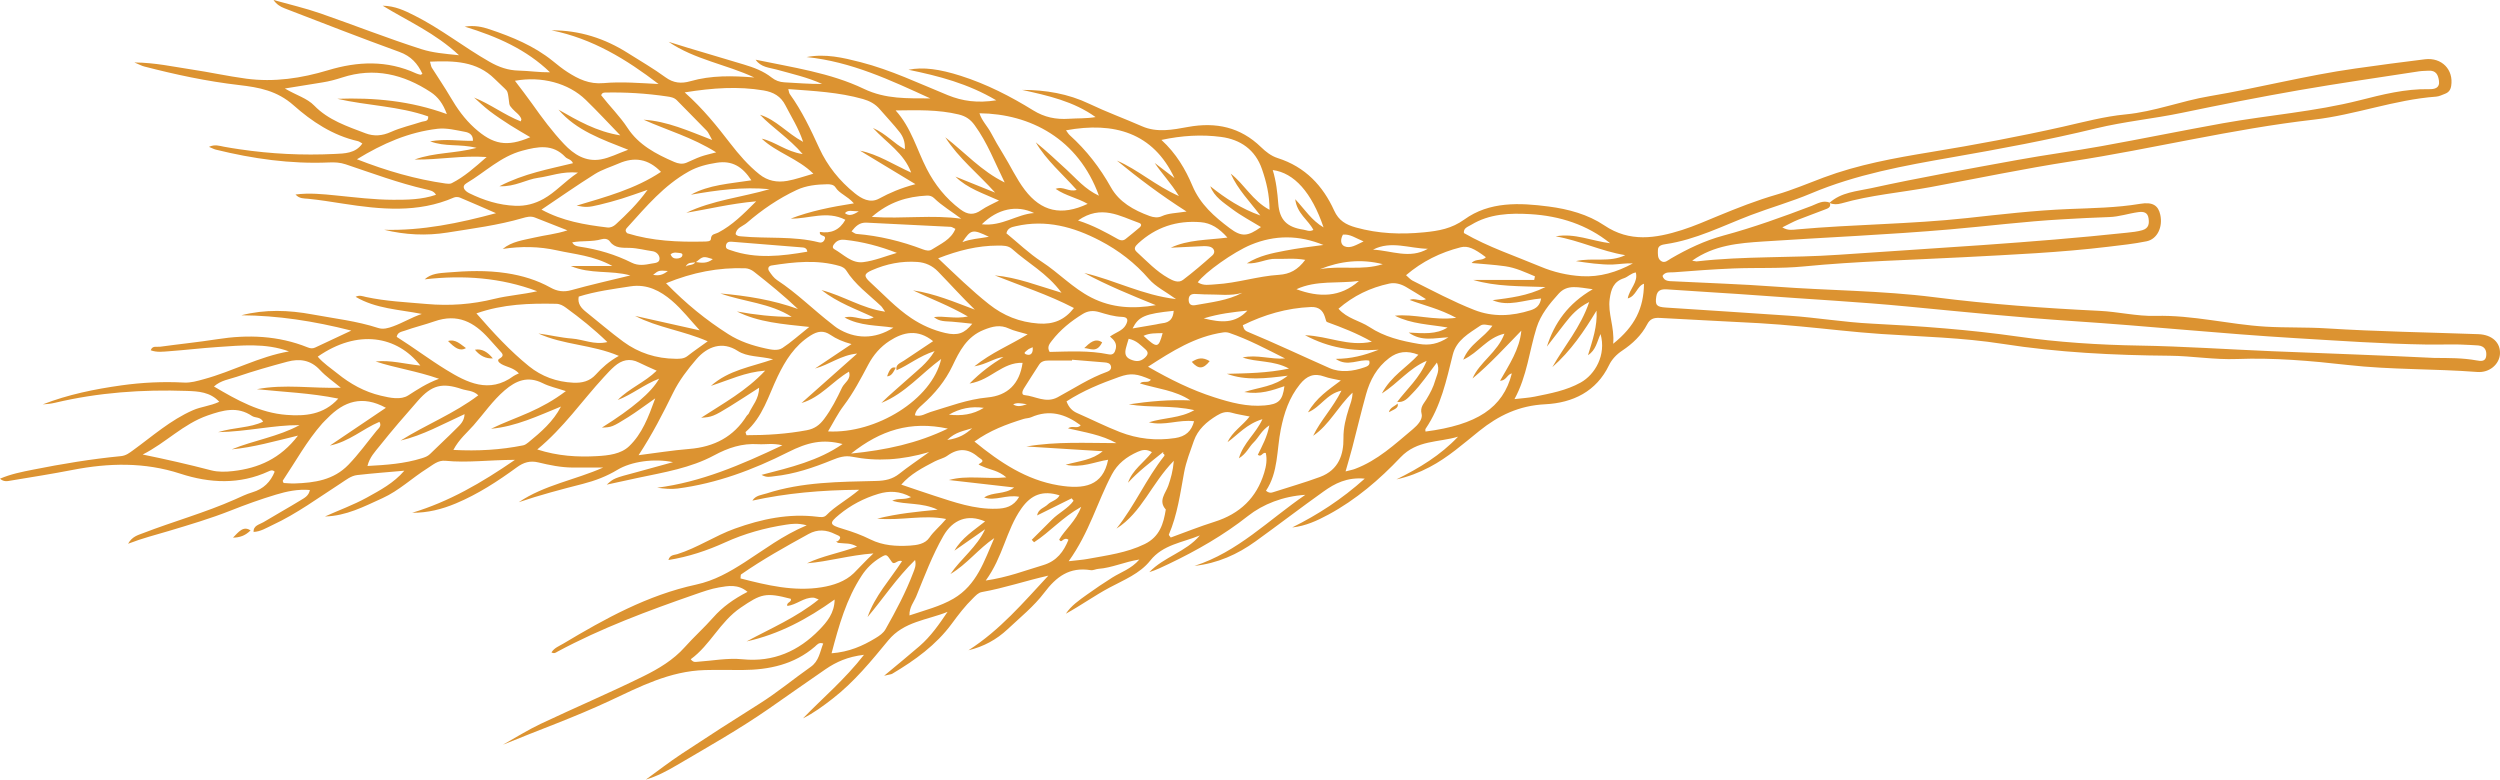 <?xml version="1.0" encoding="UTF-8"?> <svg xmlns="http://www.w3.org/2000/svg" width="279" height="87" viewBox="0 0 279 87" fill="none"><path d="M204.195 22.611C204.415 23.177 203.922 23.277 203.575 23.416C202.609 23.803 201.619 24.136 200.654 24.526C200.091 24.755 199.56 25.055 198.907 25.375C199.549 25.762 200.069 25.644 200.561 25.6C206.879 25.032 213.239 25.022 219.546 24.334C223.305 23.924 227.061 23.483 230.842 23.33C233.52 23.22 236.194 23.19 238.85 22.745C240.26 22.509 240.868 22.942 241.091 23.98C241.383 25.341 240.758 26.681 239.563 26.927C238.147 27.218 236.698 27.365 235.259 27.54C229.885 28.189 224.482 28.421 219.077 28.708C213.148 29.023 207.208 29.155 201.292 29.735C198.691 29.99 196.051 29.853 193.431 29.96C191.22 30.049 189.011 30.216 186.805 30.387C186.376 30.42 185.841 30.291 185.535 30.79C185.721 31.428 186.294 31.369 186.793 31.395C190.571 31.592 194.355 31.703 198.126 31.986C204.04 32.43 209.98 32.42 215.882 33.17C221.992 33.947 228.147 34.394 234.311 34.691C236.401 34.791 238.487 35.31 240.564 35.254C244.732 35.143 248.743 36.211 252.851 36.455C255.115 36.589 257.393 36.503 259.656 36.647C265.295 37.004 270.944 37.088 276.588 37.293C278.123 37.348 279.078 38.248 278.995 39.513C278.92 40.647 277.836 41.617 276.472 41.513C271.658 41.142 266.824 41.276 262.005 40.732C257.915 40.27 253.777 39.905 249.632 40.066C247.119 40.163 244.638 39.722 242.13 39.7C235.892 39.646 229.675 39.342 223.504 38.377C219.019 37.674 214.475 37.576 209.95 37.273C206.929 37.072 203.921 36.703 200.905 36.425C199.399 36.286 197.892 36.154 196.382 36.069C192.662 35.861 188.939 35.694 185.219 35.479C184.552 35.441 184.133 35.6 183.823 36.198C183.188 37.419 182.197 38.36 181.034 39.134C180.393 39.56 179.875 40.115 179.563 40.763C178.154 43.687 175.54 44.962 172.435 45.117C169.518 45.262 167.239 46.369 165.084 48.097C163.305 49.523 161.597 51.053 159.534 52.132C158.374 52.74 157.161 53.216 155.843 53.499C158.389 52.249 160.769 50.799 162.72 48.733C160.535 49.392 158.149 49.086 156.29 51.048C153.96 53.508 151.336 55.765 148.253 57.429C146.986 58.113 145.697 58.707 144.209 58.864C147.076 57.437 149.717 55.736 152.305 53.416C150.307 53.241 148.965 53.958 147.737 54.831C145.169 56.658 142.673 58.575 140.117 60.417C138.105 61.868 135.874 62.872 133.31 63.153C138.139 61.6 141.528 58.064 145.675 55.223C143.19 55.381 140.943 56.266 139.272 57.585C136.564 59.721 133.571 61.437 130.435 62.935C129.73 63.271 129.027 63.614 128.262 63.854C129.883 62.149 132.381 61.588 133.9 59.754C131.979 60.554 129.786 60.768 128.366 62.563C127.215 64.018 125.42 64.72 123.802 65.587C122.136 66.479 120.619 67.573 118.949 68.492C119.535 67.6 120.426 66.988 121.292 66.367C122.224 65.699 123.175 65.054 124.147 64.445C125.1 63.847 126.232 63.502 127.157 62.442C125.457 62.707 124.084 63.374 122.584 63.483C122.295 63.504 121.997 63.672 121.729 63.63C119.339 63.247 117.883 64.368 116.543 66.14C115.396 67.656 113.854 68.906 112.441 70.229C111.227 71.366 109.784 72.166 108.082 72.57C111.6 70.32 114.222 67.226 116.995 64.241C114.475 64.808 112.081 65.629 109.581 66.072C109.161 66.146 108.893 66.467 108.605 66.746C107.702 67.623 106.947 68.614 106.21 69.616C104.467 71.983 102.114 73.681 99.581 75.186C99.446 75.266 99.261 75.27 98.667 75.414C100.194 74.139 101.435 73.136 102.635 72.093C103.882 71.01 104.807 69.671 105.748 68.282C103.464 69.21 100.878 69.346 99.133 71.463C97.231 73.77 95.329 76.108 92.905 77.984C91.867 78.788 90.821 79.567 89.612 80.17C91.81 77.895 94.268 75.845 96.422 73.076C94.578 73.293 93.302 73.885 92.129 74.686C89.997 76.143 87.895 77.641 85.774 79.112C82.47 81.402 78.959 83.383 75.485 85.421C74.417 86.048 73.32 86.634 72.08 87C73.404 86.042 74.694 85.036 76.061 84.134C78.934 82.237 81.83 80.369 84.75 78.538C86.753 77.281 88.552 75.775 90.475 74.424C91.406 73.769 91.501 72.744 91.871 71.818C91.379 71.634 91.16 71.978 90.945 72.162C88.639 74.146 85.856 74.757 82.862 74.773C81.466 74.781 80.072 74.741 78.673 74.78C74.733 74.89 71.388 76.644 68.003 78.229C64.136 80.039 60.102 81.477 56.123 83.111C57.526 82.329 58.889 81.467 60.341 80.78C64.148 78.98 68.034 77.328 71.809 75.468C73.496 74.637 75.148 73.651 76.417 72.226C77.436 71.082 78.586 70.057 79.602 68.904C80.609 67.758 81.875 66.846 83.424 66.052C82.36 65.162 81.263 65.381 80.241 65.556C79.331 65.711 78.444 66.03 77.57 66.334C72.321 68.159 67.118 70.087 62.232 72.713C62.051 72.809 61.864 72.997 61.545 72.808C61.847 72.304 62.4 72.106 62.864 71.829C67.52 69.047 72.264 66.415 77.685 65.242C79.735 64.798 81.407 63.836 83.112 62.743C85.275 61.357 87.31 59.772 90.031 58.624C89.028 58.361 88.368 58.457 87.725 58.554C85.362 58.913 83.101 59.543 80.919 60.534C78.942 61.433 76.856 62.138 74.596 62.498C74.753 61.907 75.263 61.944 75.577 61.846C77.843 61.136 79.789 59.791 82.017 58.991C85.009 57.917 88.031 57.276 91.234 57.672C91.592 57.716 91.962 57.766 92.222 57.495C93.196 56.486 94.484 55.833 95.886 54.658C91.598 54.693 87.768 55.039 83.965 55.869C84.343 55.267 84.991 55.248 85.545 55.069C89.528 53.776 93.681 53.775 97.81 53.673C98.801 53.649 99.605 53.472 100.367 52.866C101.332 52.098 102.365 51.409 103.696 50.45C100.609 51.355 97.856 51.517 95.074 50.969C94.296 50.815 93.597 51.042 92.882 51.334C90.789 52.185 88.651 52.918 86.368 53.154C85.974 53.194 85.567 53.333 84.985 52.995C88.222 52.161 91.347 51.42 94.029 49.552C91.809 48.983 90.175 49.337 87.922 50.474C84.051 52.426 79.999 53.947 75.624 54.52C74.885 54.617 74.12 54.534 73.335 54.431C78.24 53.798 82.662 51.899 87.315 49.695C86.243 49.432 85.422 49.621 84.619 49.571C82.807 49.456 81.271 49.97 79.681 50.825C77.079 52.225 74.108 52.713 71.211 53.325C70.028 53.575 68.847 53.838 67.711 54.086C68.512 53.363 68.514 53.368 71.125 52.672C72.403 52.331 73.677 51.971 75.107 51.576C72.984 51.136 70.434 51.505 68.902 52.433C67.709 53.156 66.42 53.647 65.06 53.996C62.654 54.612 60.251 55.242 57.892 56.047C60.74 54.121 64.216 53.554 67.313 52.179C66.166 52.179 65.017 52.188 63.87 52.178C62.582 52.166 61.328 51.906 60.088 51.607C59.166 51.385 58.448 51.59 57.677 52.154C55.553 53.707 53.34 55.148 50.874 56.182C49.329 56.83 47.724 57.241 45.997 57.226C50.104 55.988 53.699 53.911 57.469 51.319C54.576 51.326 52.15 51.668 49.714 51.424C48.879 51.34 48.31 51.883 47.685 52.274C45.987 53.34 44.54 54.753 42.681 55.596C40.637 56.523 38.639 57.583 36.265 57.639C37.823 56.937 39.442 56.356 40.936 55.532C42.43 54.707 43.941 53.907 45.125 52.53C43.372 52.688 41.615 52.817 39.869 53.016C39.163 53.097 38.606 53.568 38.029 53.939C35.523 55.554 33.127 57.334 30.39 58.603C29.713 58.918 29.074 59.338 28.282 59.364L28.304 59.396C28.241 58.639 28.949 58.549 29.407 58.272C30.775 57.445 32.177 56.671 33.539 55.835C33.954 55.581 34.461 55.348 34.582 54.684C33.246 54.57 32.006 54.837 30.804 55.198C29.085 55.713 27.402 56.323 25.732 56.983C23.482 57.872 21.143 58.565 18.817 59.262C17.382 59.693 15.922 60.051 14.293 60.683C14.747 59.871 15.386 59.723 15.969 59.498C19.364 58.187 22.895 57.212 26.225 55.734C26.857 55.454 27.484 55.141 28.146 54.946C29.416 54.572 30.196 53.774 30.653 52.642C30.414 52.403 30.18 52.509 29.986 52.599C26.739 54.098 23.416 53.934 20.127 52.863C16.137 51.562 12.142 51.657 8.087 52.445C5.809 52.888 3.513 53.251 1.222 53.631C0.853 53.692 0.439 53.811 0 53.422C1.214 52.9 2.451 52.66 3.675 52.416C6.922 51.768 10.189 51.225 13.492 50.905C14.066 50.849 14.427 50.555 14.848 50.25C17.017 48.679 19.017 46.884 21.537 45.778C22.446 45.379 23.451 45.316 24.471 44.84C23.457 43.74 22.133 43.671 20.854 43.627C15.89 43.453 10.971 43.801 6.134 44.951C5.69 45.056 5.232 45.107 4.771 45.129C7.597 44.031 10.547 43.428 13.547 43.007C15.861 42.683 18.189 42.57 20.521 42.694C21.311 42.736 22.009 42.517 22.735 42.321C25.964 41.449 28.905 39.795 32.252 39.217C29.611 38.255 26.942 38.552 24.288 38.728C22.487 38.848 20.693 39.065 18.894 39.196C18.212 39.246 17.509 39.35 16.819 39.091C17.008 38.537 17.505 38.745 17.858 38.696C19.975 38.404 22.105 38.19 24.217 37.859C27.679 37.317 31.059 37.451 34.329 38.765C34.614 38.88 34.877 38.925 35.162 38.79C36.392 38.211 37.625 37.635 39.206 36.894C34.942 35.812 30.988 35.216 26.931 35.185C29.573 34.505 32.226 34.6 34.855 35.089C37.31 35.545 39.808 35.823 42.192 36.599C42.773 36.788 43.314 36.624 43.88 36.418C44.96 36.025 45.935 35.42 47.076 35.035C44.551 34.537 41.956 34.464 39.687 33.126C40.105 32.896 40.485 33.066 40.849 33.145C43.076 33.626 45.344 33.724 47.608 33.925C50.187 34.154 52.672 33.973 55.175 33.352C56.725 32.968 58.353 32.872 59.95 32.5C55.895 30.979 51.707 30.677 47.388 31.176C48.114 30.514 49.056 30.483 49.907 30.412C52.109 30.228 54.316 30.148 56.53 30.487C58.281 30.755 59.919 31.249 61.446 32.1C62.18 32.509 62.903 32.621 63.772 32.377C65.879 31.788 68.021 31.31 70.349 30.738C68.131 30.126 65.903 30.635 63.689 29.682C65.273 29.682 66.618 29.682 68.335 29.682C66.226 28.523 64.141 28.384 62.169 27.943C60.184 27.499 58.154 27.466 56.104 27.782C57.132 26.936 58.411 26.801 59.608 26.519C60.814 26.235 62.065 26.128 63.326 25.706C62.111 25.225 60.9 24.74 59.681 24.27C59.222 24.093 58.765 24.213 58.313 24.344C55.574 25.144 52.74 25.5 49.929 25.953C47.578 26.331 45.216 26.214 42.869 25.644C47.114 25.76 51.206 24.911 55.355 23.792C54.013 23.207 52.675 22.614 51.323 22.05C51.132 21.971 50.84 21.965 50.654 22.046C46.626 23.801 42.463 23.374 38.3 22.729C36.992 22.526 35.689 22.312 34.37 22.181C33.93 22.137 33.427 22.198 32.978 21.706C34.546 21.506 36.012 21.664 37.472 21.809C39.615 22.021 41.752 22.293 43.913 22.296C45.487 22.298 47.061 22.282 48.655 21.74C48.416 21.289 47.924 21.222 47.543 21.135C44.476 20.428 41.543 19.334 38.578 18.338C37.946 18.127 37.342 18.101 36.7 18.13C32.415 18.314 28.223 17.719 24.087 16.7C23.868 16.646 23.666 16.531 23.322 16.39C23.969 16.081 24.482 16.278 24.999 16.375C25.569 16.481 26.143 16.57 26.717 16.656C30.239 17.18 33.787 17.355 37.338 17.181C38.411 17.129 39.677 17.139 40.438 16.014C40.233 15.903 40.094 15.785 39.935 15.749C37.126 15.118 34.774 13.536 32.777 11.763C30.925 10.117 28.905 9.749 26.663 9.49C23.079 9.076 19.567 8.32 16.088 7.419C15.816 7.349 15.564 7.206 14.996 6.969C17.346 6.994 19.317 7.446 21.303 7.741C23.37 8.047 25.414 8.504 27.484 8.78C30.596 9.195 33.642 8.734 36.61 7.838C39.942 6.832 43.211 6.71 46.434 8.189C46.59 8.26 46.763 8.302 46.93 8.344C46.965 8.354 47.017 8.304 47.142 8.241C46.61 7.102 45.884 6.268 44.561 5.789C40.265 4.233 36.014 2.566 31.752 0.927C31.286 0.748 30.857 0.483 30.526 0C32.278 0.494 34.063 0.904 35.775 1.5C39.542 2.81 43.247 4.28 47.053 5.493C48.273 5.881 49.53 5.994 51.225 6.163C48.571 3.683 45.569 2.385 42.703 0.636C44.099 0.662 45.184 1.192 46.279 1.744C49.223 3.226 51.783 5.276 54.635 6.898C55.674 7.489 56.692 7.852 57.902 7.879C59.047 7.906 60.189 8.084 61.381 8.069C58.761 5.534 55.512 4.087 51.86 2.971C52.949 2.806 53.815 2.992 54.624 3.265C57.154 4.117 59.609 5.123 61.69 6.808C62.222 7.239 62.757 7.676 63.336 8.046C64.548 8.822 65.759 9.419 67.367 9.275C69.379 9.094 71.423 9.273 73.496 9.376C69.918 6.636 66.129 4.301 61.535 3.383C64.687 3.371 67.505 4.291 70.083 5.928C71.485 6.818 72.934 7.648 74.266 8.625C75.166 9.285 76.047 9.349 77.045 9.063C79.381 8.393 81.756 8.451 84.176 8.646C81.058 7.183 77.525 6.656 74.615 4.667C75.327 4.888 76.038 5.115 76.752 5.329C78.838 5.955 80.927 6.572 83.012 7.198C84.124 7.532 85.202 7.93 86.116 8.655C86.527 8.98 86.99 9.161 87.548 9.189C88.94 9.26 90.33 9.383 91.754 9.371C90.126 8.63 88.38 8.242 86.662 7.763C85.861 7.539 84.917 7.525 84.33 6.663C88.472 7.529 92.666 8.123 96.403 9.912C98.857 11.087 101.287 10.966 103.821 10.981C99.397 8.955 95.004 6.876 90.013 6.369C92.107 5.966 94.08 6.433 96.044 6.938C99.433 7.809 102.563 9.313 105.772 10.62C107.419 11.291 109.092 11.522 111.181 11.194C108.008 9.319 104.759 8.48 101.386 7.786C103.004 7.452 104.852 7.707 107.219 8.462C110.111 9.385 112.773 10.75 115.313 12.32C116.563 13.092 117.843 13.352 119.286 13.255C120.263 13.189 121.248 13.242 122.265 13.066C119.812 11.303 116.942 10.666 114.06 10.032C116.682 10.027 119.218 10.463 121.557 11.581C123.486 12.503 125.498 13.236 127.453 14.094C129.126 14.829 130.888 14.478 132.571 14.17C135.726 13.591 138.437 14.198 140.725 16.414C141.253 16.924 141.857 17.409 142.583 17.639C145.681 18.623 147.647 20.751 148.891 23.497C149.403 24.625 150.202 25.076 151.316 25.387C153.817 26.085 156.327 26.183 158.915 25.928C160.566 25.767 162.011 25.514 163.414 24.5C166.222 22.471 169.574 22.623 172.831 23.047C175.017 23.331 177.218 23.924 179.046 25.157C181.877 27.065 184.771 26.604 187.712 25.668C189.09 25.23 190.418 24.643 191.754 24.091C193.893 23.208 196.039 22.363 198.279 21.714C200.05 21.2 201.76 20.47 203.487 19.823C207.37 18.367 211.42 17.637 215.491 16.968C220.428 16.158 225.342 15.241 230.215 14.143C232.539 13.618 234.844 12.995 237.222 12.767C240.434 12.459 243.425 11.267 246.58 10.736C252.029 9.82 257.376 8.416 262.855 7.646C265.442 7.283 268.031 6.927 270.624 6.615C272.51 6.388 273.838 7.783 273.553 9.586C273.484 10.023 273.28 10.309 272.867 10.465C272.543 10.588 272.215 10.758 271.878 10.784C267.213 11.127 262.831 12.825 258.2 13.354C249.11 14.394 240.237 16.611 231.213 17.998C225.923 18.811 220.696 19.912 215.441 20.881C212.132 21.492 208.754 21.764 205.512 22.695C205.036 22.832 204.6 22.83 204.154 22.655C205.446 21.453 207.231 21.35 208.804 21.005C214.246 19.813 219.742 18.838 225.23 17.836C228.316 17.273 231.433 16.868 234.52 16.31C239.037 15.495 243.534 14.572 248.052 13.759C253.138 12.845 258.316 12.466 263.344 11.192C265.866 10.553 268.414 9.899 271.076 9.952C271.67 9.964 272.299 9.852 272.19 9.031C272.103 8.37 271.868 7.828 271.005 7.892C270.656 7.919 270.303 7.908 269.959 7.961C265.479 8.654 260.988 9.295 256.524 10.073C252.174 10.832 247.84 11.687 243.518 12.588C240.331 13.253 237.064 13.561 233.916 14.326C228.612 15.616 223.257 16.61 217.881 17.549C212.511 18.487 207.145 19.459 202.094 21.593C199.913 22.513 197.609 23.16 195.391 24.005C192.264 25.197 189.273 26.746 185.886 27.247C185.479 27.308 185.028 27.402 185.023 27.905C185.018 28.335 184.954 28.849 185.38 29.132C185.793 29.408 186.132 29.049 186.472 28.852C188.322 27.779 190.253 26.849 192.333 26.289C195.698 25.383 198.953 24.204 202.194 22.971C202.81 22.73 203.45 22.31 204.195 22.611ZM77.612 29.24C78.266 29.343 78.916 29.434 79.55 28.917C78.476 28.577 78.476 28.577 77.641 29.272C77.23 29.34 76.752 29.236 76.525 29.756C76.844 29.485 77.362 29.667 77.612 29.24ZM100.04 41.325L100.072 41.358C99.871 40.677 100.477 40.522 100.879 40.249C101.946 39.525 103.025 38.814 104.135 38.074C102.424 36.696 100.815 37.044 99.261 38.053C98.244 38.713 97.475 39.61 96.91 40.671C96.07 42.249 95.248 43.833 94.153 45.281C93.488 46.157 93.001 47.156 92.407 48.145C97.743 48.424 104.008 44.609 105.035 40.06C102.781 41.719 101.014 43.903 98.362 44.964C99.329 44.004 100.386 43.147 101.386 42.233C102.343 41.357 103.445 40.592 104.304 39.182C102.533 39.76 101.4 40.751 100.04 41.325ZM155.873 44.848L155.905 44.884C156.988 43.426 158.435 42.203 159.217 40.266C157.223 41.128 156.086 42.712 154.213 43.915C155.27 41.937 156.992 41.015 158.292 39.588C156.996 39.079 155.981 39.242 155.037 39.955C153.653 40.998 152.892 42.42 152.452 43.999C151.899 45.984 151.427 47.989 150.907 49.982C150.69 50.813 150.44 51.638 150.165 52.611C150.663 52.48 150.95 52.432 151.214 52.331C153.761 51.373 155.678 49.565 157.683 47.888C158.194 47.46 158.806 46.793 158.653 46.198C158.458 45.437 158.888 45.059 159.187 44.569C159.6 43.892 159.968 43.193 160.176 42.443C160.334 41.874 160.727 41.285 160.357 40.461C159.373 41.744 158.597 42.915 157.601 43.923C157.124 44.408 156.705 44.976 155.873 44.848ZM271.69 39.946C273.261 39.955 274.834 39.938 276.387 40.222C276.842 40.305 277.389 40.382 277.461 39.73C277.53 39.112 277.311 38.623 276.558 38.55C276.269 38.522 275.977 38.519 275.686 38.499C274.06 38.386 272.431 38.476 270.805 38.45C265.916 38.373 261.041 38.027 256.161 37.736C247.914 37.243 239.701 36.386 231.46 35.842C225.252 35.431 219.057 34.801 212.863 34.205C207.418 33.68 201.957 33.398 196.504 32.988C193.026 32.727 189.539 32.546 186.06 32.295C185.355 32.244 184.938 32.405 184.837 33.111C184.699 34.059 184.878 34.255 185.918 34.323C190.5 34.622 195.082 34.917 199.663 35.231C202.739 35.442 205.781 35.962 208.867 36.115C214.324 36.388 219.77 36.786 225.185 37.559C229.676 38.2 234.221 38.491 238.75 38.566C243.697 38.649 248.629 38.992 253.565 39.195C259.605 39.441 265.65 39.647 271.69 39.946ZM188.844 29.09C189.149 29.138 189.265 29.183 189.374 29.17C194.623 28.568 199.911 28.801 205.181 28.433C215.915 27.681 226.663 27.113 237.364 25.97C237.945 25.907 238.518 25.853 239.079 25.691C239.811 25.479 239.868 24.952 239.778 24.36C239.68 23.717 239.261 23.589 238.64 23.673C237.546 23.821 236.5 24.191 235.379 24.225C233.638 24.277 231.898 24.379 230.158 24.476C225.974 24.71 221.818 25.236 217.649 25.598C210.701 26.201 203.723 26.487 196.763 26.951C194.049 27.132 191.317 27.344 188.844 29.09ZM87.972 9.942C88.049 10.202 88.056 10.381 88.145 10.504C89.506 12.391 90.479 14.463 91.439 16.552C92.335 18.504 93.685 20.187 95.388 21.56C96.137 22.165 97.094 22.717 98.105 22.165C99.29 21.518 100.519 20.99 102.164 20.553C99.907 19.188 97.942 18.001 95.979 16.814C97.999 17.229 99.663 18.344 101.687 19.262C100.872 17.085 99.018 16 97.415 14.277C98.957 14.968 99.754 16.017 100.982 16.655C101.024 15.812 100.774 15.23 100.401 14.751C99.709 13.862 98.915 13.047 98.181 12.187C97.683 11.602 97.055 11.263 96.301 11.05C93.601 10.286 90.821 10.155 87.972 9.942ZM136.994 49.345C137.521 48.19 138.661 47.513 139.46 46.482C138.688 46.323 138.054 46.235 137.448 46.058C136.819 45.875 136.311 46.065 135.806 46.371C134.65 47.072 133.675 47.933 133.231 49.209C132.829 50.366 132.368 51.524 132.148 52.718C131.714 55.068 131.401 57.435 130.444 59.665C130.422 59.716 130.547 59.827 130.657 59.987C132.263 59.405 133.869 58.757 135.519 58.239C138.391 57.338 140.232 55.547 141.08 52.772C141.314 52.01 141.43 51.285 141.261 50.55C140.872 50.445 140.782 51.071 140.372 50.759C140.864 49.739 141.413 48.783 141.658 47.469C140.75 48.069 140.464 48.839 139.904 49.376C139.383 49.877 139.119 50.627 138.26 51.149C138.772 49.389 140.147 48.411 140.888 46.78C139.12 47.31 138.195 48.485 136.994 49.345ZM71.265 50.8C73.148 50.562 75.025 50.256 76.915 50.103C79.722 49.877 81.889 48.731 83.338 46.398C83.397 46.304 83.518 46.241 83.561 46.143C83.948 45.276 84.705 44.538 84.714 43.27C83.509 44.042 82.512 44.7 81.494 45.329C79.678 46.452 79.402 46.556 78.249 46.62C80.73 45.005 83.264 43.639 85.392 41.364C83.153 41.529 81.406 42.395 79.337 43.065C81.361 41.279 83.787 40.964 86.283 40.094C84.753 39.721 83.395 39.852 82.323 39.157C80.624 38.054 78.955 38.654 77.717 40.089C76.722 41.243 75.79 42.47 75.119 43.832C73.982 46.142 72.818 48.433 71.265 50.8ZM53.168 34.973C55.075 37.16 56.911 39.155 59.036 40.872C60.444 42.009 62.112 42.622 63.982 42.71C64.97 42.757 65.818 42.54 66.483 41.807C67.19 41.027 67.974 40.324 69.063 39.718C66.056 38.441 62.862 38.502 60.085 37.219C61.347 37.379 62.586 37.69 63.843 37.785C65.098 37.879 66.319 38.52 67.783 38.175C66.249 36.692 64.737 35.49 63.17 34.347C62.84 34.107 62.506 33.913 62.07 33.904C59.107 33.843 56.164 33.923 53.168 34.973ZM128.989 34.057C126.27 32.951 123.569 31.852 121.008 30.466C124.406 31.258 127.512 32.941 131.243 33.379C130.092 32.546 128.963 31.995 128.22 31.137C126.672 29.35 124.846 27.941 122.745 26.848C119.819 25.325 116.741 24.467 113.371 25.241C112.918 25.346 112.45 25.427 112.315 26.038C113.607 27.093 114.832 28.284 116.251 29.206C118.17 30.453 119.713 32.145 121.79 33.206C124.091 34.38 126.47 34.488 128.989 34.057ZM83.853 20.123C82.859 18.601 81.717 17.89 79.983 18.161C78.877 18.333 77.831 18.598 76.858 19.143C74.092 20.692 72.129 23.041 70.079 25.304C69.907 25.494 69.647 25.721 70.008 26.036C72.774 26.896 75.67 27.029 78.59 26.957C78.878 26.95 79.321 26.96 79.336 26.679C79.368 26.075 79.791 26.148 80.181 25.942C81.714 25.134 82.924 23.94 84.391 22.466C81.447 22.736 79.04 23.343 76.588 23.749C79.519 22.339 82.784 22.018 85.888 21.112C82.909 20.834 80.002 21.216 77.098 21.732C79.132 20.614 81.412 20.503 83.853 20.123ZM76.411 10.31C78.515 12.187 80.012 14.079 81.491 15.993C82.454 17.238 83.482 18.438 84.744 19.449C85.686 20.204 86.728 20.379 87.841 20.189C88.781 20.028 89.688 19.691 90.772 19.385C89.031 17.669 86.663 17.039 85.003 15.473C86.522 15.808 87.718 16.918 89.578 17.193C88.026 15.393 86.233 14.283 84.816 12.806C86.632 13.369 87.801 14.846 89.629 15.835C89.1 14.235 88.297 13.028 87.651 11.752C87.149 10.76 86.337 10.281 85.218 10.093C82.381 9.617 79.577 9.803 76.411 10.31ZM74.332 31.609C76.564 33.903 78.803 35.717 81.277 37.29C82.568 38.111 83.97 38.566 85.447 38.889C86.077 39.026 86.791 39.181 87.321 38.834C88.278 38.207 89.13 37.431 90.316 36.487C87.303 36.166 84.646 35.966 82.237 34.76C84.258 35.134 86.287 35.357 88.357 35.365C85.946 33.818 83.024 33.69 80.397 32.751C83.34 33.009 86.232 33.463 89.05 34.483C87.471 32.983 85.813 31.634 84.13 30.314C83.874 30.114 83.507 29.95 83.184 29.939C80.185 29.836 77.321 30.388 74.332 31.609ZM143.412 40.002C141.372 38.98 139.361 37.894 137.179 37.148C136.971 37.077 136.718 37.066 136.497 37.099C133.381 37.564 130.848 39.16 128.12 40.926C130.62 42.363 132.971 43.525 135.512 44.338C137.345 44.925 139.179 45.424 141.146 45.247C142.704 45.108 143.13 44.71 143.341 43.099C141.987 43.563 140.646 44.053 138.862 43.752C140.582 43.192 142.199 43.159 143.71 41.926C141.2 42.242 139.033 42.497 136.919 41.718C139.161 41.66 141.396 41.647 143.855 41.133C142.096 40.184 140.271 40.458 138.676 39.897C140.273 39.534 141.779 40.136 143.412 40.002ZM68.934 44.643C70.197 43.352 71.946 42.676 73.287 41.369C72.538 41.027 71.905 40.765 71.297 40.457C70.27 39.934 69.38 40.183 68.583 40.876C68.154 41.248 67.772 41.671 67.388 42.088C64.936 44.746 62.899 47.742 59.958 50.16C62.26 50.901 64.461 51.029 66.643 50.903C67.879 50.831 69.29 50.686 70.218 49.792C71.65 48.414 72.343 46.609 73.126 44.455C71.899 45.311 71.036 45.968 70.118 46.544C68.323 47.67 68.243 47.678 67.171 47.721C70.581 45.582 72.723 43.77 73.559 42.259C71.858 42.914 70.54 44.03 68.934 44.643ZM123.057 50.358C120.219 50.181 117.381 50.006 114.543 49.829C117.9 49.255 121.242 49.449 124.594 49.453C122.915 48.519 121.058 48.241 119.199 47.808C119.644 47.435 120.247 47.91 120.603 47.459C118.889 46.19 117.105 45.671 115.075 46.566C114.817 46.68 114.502 46.669 114.228 46.755C112.319 47.348 110.462 48.038 108.749 49.276C111.616 51.621 114.543 53.561 118.11 54.159C121.007 54.646 123.081 54.23 123.665 51.309C122.155 51.533 120.733 52.257 118.923 51.865C120.493 51.435 121.893 51.346 123.057 50.358ZM141.283 54.769C141.575 55.015 141.811 55.017 142.034 54.945C143.791 54.369 145.573 53.874 147.311 53.228C149.445 52.435 149.949 50.655 149.929 48.931C149.915 47.712 150.192 46.669 150.534 45.58C150.698 45.059 150.932 44.563 150.943 43.819C149.275 45.399 148.365 47.405 146.547 48.634C147.372 46.923 148.738 45.534 149.708 43.596C148.029 43.955 147.409 45.431 145.971 46.018C146.893 44.395 148.279 43.485 149.642 42.461C148.924 42.297 148.339 42.225 147.804 42.027C146.632 41.595 145.823 41.958 145.084 42.87C143.868 44.37 143.304 46.089 142.938 47.913C142.471 50.238 142.667 52.7 141.283 54.769ZM95.662 39.458C93.828 39.631 92.56 40.7 90.952 41.13C92.264 40.251 93.577 39.372 95.029 38.399C94.071 38.14 93.339 37.822 92.676 37.371C91.912 36.851 91.244 36.947 90.45 37.45C88.666 38.583 87.642 40.238 86.786 42.016C85.752 44.163 85.141 46.529 83.212 48.207C83.176 48.238 83.261 48.398 83.31 48.569C85.559 48.572 87.805 48.431 90.04 48.013C90.919 47.848 91.47 47.427 91.976 46.754C92.798 45.661 93.398 44.462 93.972 43.253C94.235 42.698 95.027 42.341 94.744 41.477C92.882 42.572 91.585 44.354 89.446 44.977C91.519 43.139 93.59 41.299 95.662 39.458ZM99.951 12.325C101.707 14.26 102.307 16.681 103.426 18.852C104.329 20.603 105.536 22.136 107.172 23.363C108 23.984 108.677 24.033 109.518 23.442C110.099 23.035 110.78 22.755 111.49 22.381C109.737 21.583 107.954 21.026 106.625 19.71C108.103 20.305 109.581 20.901 111.059 21.498C109.179 19.394 106.979 17.66 105.49 15.317C107.689 17.017 109.539 19.115 112.123 20.364C111.039 18.176 110.201 15.927 108.766 13.964C108.317 13.348 107.807 12.97 106.988 12.773C104.698 12.221 102.38 12.293 99.951 12.325ZM140.654 24.049C139.487 22.5 138.132 21.136 137.348 19.377C138.878 20.567 139.768 22.39 141.681 23.415C141.677 21.74 141.332 20.303 140.835 18.868C140.091 16.72 138.453 15.568 136.263 15.279C134.106 14.994 131.909 15.124 129.614 15.615C131.267 17.125 132.303 18.908 133.068 20.72C133.949 22.811 135.515 24.171 137.239 25.466C138.572 26.469 139.244 26.397 140.726 25.34C139.648 24.677 138.517 24.088 137.52 23.339C136.573 22.628 135.504 21.967 135.066 20.783C136.765 22.145 138.565 23.315 140.654 24.049ZM179.69 27.144C177.124 25.078 174.087 24.095 170.779 23.899C168.501 23.764 166.22 23.854 164.194 25.085C163.825 25.31 163.303 25.441 163.372 26.007C166.088 27.573 169.063 28.555 171.931 29.759C173.384 30.369 174.923 30.727 176.497 30.822C178.551 30.946 180.446 30.366 182.223 29.399C181.455 29.351 180.72 29.491 179.981 29.521C179.287 29.548 178.585 29.48 177.891 29.413C177.216 29.349 176.545 29.233 175.872 29.141C177.736 28.715 179.61 29.333 181.38 28.475C178.701 28.042 176.272 26.832 173.608 26.377C175.718 25.991 177.625 26.889 179.69 27.144ZM119.264 62.633C120.243 62.517 120.816 62.481 121.375 62.377C123.542 61.977 125.739 61.701 127.751 60.717C129.424 59.897 129.85 58.442 130.102 56.862C129.224 55.878 130.087 55.055 130.384 54.19C130.658 53.394 130.897 52.601 130.998 51.424C128.482 53.982 127.442 57.183 124.597 58.994C126.637 56.435 127.915 53.426 129.945 50.866C129.969 50.836 129.948 50.758 129.927 50.711C129.837 50.506 129.741 50.827 129.829 50.432C128.392 51.589 127.037 52.617 125.884 53.874C126.369 52.439 127.678 51.608 128.555 50.462C127.952 50.095 127.474 50.195 126.968 50.421C125.721 50.978 124.726 51.737 124.078 52.958C122.45 56.026 121.574 59.42 119.264 62.633ZM104.697 28.828C106.63 30.653 108.399 32.39 110.365 33.947C111.996 35.238 113.782 35.955 115.902 36.107C117.583 36.228 118.823 35.695 119.852 34.374C116.988 32.884 113.958 31.911 111.015 30.735C113.519 30.955 115.826 31.883 118.465 32.668C116.838 30.465 114.694 29.358 112.972 27.803C112.514 27.389 111.961 27.406 111.351 27.408C109.097 27.414 106.977 27.939 104.697 28.828ZM31.789 9.876C33.112 10.654 34.271 10.96 35.072 11.787C36.633 13.399 38.737 14.094 40.786 14.874C41.744 15.239 42.659 15.162 43.635 14.723C44.729 14.231 45.935 13.965 47.086 13.585C47.369 13.492 47.836 13.591 47.784 12.992C44.522 11.841 41 11.797 37.633 11.025C41.751 10.881 45.798 11.245 49.87 12.733C49.447 11.576 48.883 10.816 48.065 10.279C45.037 8.294 41.774 7.48 38.176 8.652C37.456 8.886 36.736 9.08 35.987 9.197C34.733 9.393 33.481 9.602 31.789 9.876ZM15.925 50.725C18.537 51.262 21.061 51.833 23.569 52.489C24.333 52.689 25.2 52.666 25.999 52.574C28.855 52.249 31.304 51.182 33.256 48.614C30.59 49.252 28.269 49.928 25.855 50.15C28.344 49.131 31.056 48.735 33.431 47.443C30.489 47.43 27.639 48.166 24.326 48.23C26.223 47.659 27.879 47.77 29.363 47.059C29.069 46.493 28.486 46.665 28.122 46.42C26.483 45.32 24.902 45.767 23.174 46.366C20.435 47.319 18.503 49.427 15.925 50.725ZM70.868 35.252C73.335 35.805 75.802 36.357 78.091 36.869C77.065 35.759 76.129 34.534 74.97 33.547C73.704 32.468 72.219 31.67 70.368 31.955C68.421 32.254 66.466 32.51 64.584 33.101C64.431 33.886 64.859 34.38 65.422 34.828C66.805 35.928 68.139 37.089 69.565 38.135C71.271 39.387 73.237 40.023 75.403 40.04C75.866 40.044 76.316 40.05 76.722 39.734C77.426 39.182 78.169 38.676 78.98 38.089C76.27 36.905 73.405 36.566 70.868 35.252ZM121.382 22.751C120.252 22.087 118.932 21.862 117.809 21.077C118.682 20.74 119.267 21.47 120.158 21.195C118.57 19.41 116.766 17.883 115.592 15.882C116.8 16.857 117.911 17.915 119.044 18.95C120.131 19.943 121.074 21.112 122.64 21.84C120.337 15.482 114.972 12.698 109.307 12.64C109.571 13.473 110.196 14.084 110.586 14.814C111.009 15.606 111.451 16.391 111.929 17.154C112.764 18.488 113.404 19.926 114.368 21.192C116.207 23.602 118.439 24.134 121.382 22.751ZM83.318 71.584C86.019 70.123 88.876 68.917 91.366 66.9C91.074 66.796 90.93 66.706 90.783 66.7C89.697 66.651 88.904 67.508 87.857 67.619C87.739 67.21 88.394 67.21 88.253 66.827C85.433 66.087 84.935 66.269 82.662 67.815C80.338 69.395 79.279 71.978 77.085 73.57C77.387 73.959 77.611 73.869 77.835 73.854C79.512 73.742 81.183 73.406 82.868 73.575C86.334 73.922 89.13 72.647 91.423 70.302C92.284 69.421 93.129 68.418 93.144 66.907C90.075 69.107 86.923 70.786 83.318 71.584ZM173.242 40.97C174.567 38.622 176.398 36.537 177.354 33.705C176.047 34.356 175.328 35.202 174.642 36.079C173.967 36.944 173.301 37.815 172.631 38.684C173.469 36.054 174.971 33.893 177.752 32.277C176.137 32.074 174.93 31.692 173.952 32.769C172.919 33.906 171.942 35.109 171.484 36.559C170.661 39.173 170.433 41.944 169.015 44.541C169.912 44.435 170.608 44.4 171.279 44.263C173.039 43.904 174.804 43.583 176.405 42.691C178.009 41.798 179.279 39.616 178.621 37.279C178.218 38.139 178.108 39.075 177.218 39.64C177.729 37.985 178.283 36.397 178.172 34.669C176.784 36.969 175.296 39.167 173.242 40.97ZM132.419 23.608C129.462 21.72 127.024 19.867 124.647 17.924C127.006 18.935 128.906 20.697 131.569 21.88C130.651 20.375 129.653 19.376 128.866 18.187C129.527 18.692 130.189 19.197 131.069 19.87C128.694 14.8 124.315 13.559 118.967 14.543C119.113 14.737 119.221 14.939 119.383 15.085C121.26 16.777 122.759 18.727 123.979 20.906C124.899 22.551 126.519 23.454 128.297 24.106C128.749 24.272 129.229 24.328 129.657 24.128C130.402 23.783 131.218 23.792 132.419 23.608ZM171.218 31.238C171.245 31.106 171.272 30.972 171.3 30.84C170.222 30.391 169.159 29.878 167.973 29.712C166.752 29.54 165.514 29.47 164.235 29.352C164.679 28.825 165.413 29.16 165.821 28.703C164.521 27.728 163.804 27.398 163.016 27.597C160.751 28.17 158.72 29.173 156.914 30.712C157.209 30.963 157.396 31.198 157.644 31.322C159.914 32.455 162.151 33.655 164.523 34.587C166.611 35.408 168.732 35.293 170.842 34.616C171.467 34.415 171.87 34.06 171.987 33.309C170.081 33.462 168.338 34.271 166.571 33.5C168.511 33.24 170.448 33.045 172.469 32.033C169.57 31.925 166.961 31.995 164.401 31.238C166.673 31.238 168.946 31.238 171.218 31.238ZM119.024 44.794C119.284 45.481 119.662 45.861 120.228 46.108C121.815 46.802 123.363 47.585 124.977 48.214C126.95 48.981 129.013 49.21 131.145 48.888C132.312 48.711 132.962 48.131 133.259 47.011C131.561 46.788 129.975 47.562 128.215 47.129C129.938 46.583 131.679 46.697 133.288 45.771C130.755 45.201 128.329 45.53 125.971 45.125C128.248 44.787 130.529 44.583 132.853 44.685C131.149 43.548 129.12 43.38 127.215 42.793C127.569 42.425 128.143 42.825 128.436 42.373C126.873 41.694 126.214 41.599 124.882 42.072C122.865 42.789 120.883 43.59 119.024 44.794ZM164.332 42.242C165.117 40.399 167.128 39.328 167.897 37.238C165.918 37.702 165.047 39.334 163.296 40.141C163.984 38.389 165.608 37.715 166.551 36.351C165.988 36.285 165.549 36.106 165.203 36.342C163.938 37.204 162.537 37.95 162.131 39.58C161.418 42.438 160.811 45.336 159.091 47.859C159.042 47.93 159.085 48.06 159.087 48.161C164.798 47.418 167.747 45.548 168.721 41.67C168.194 41.778 168.108 42.478 167.404 42.498C168.421 40.697 169.585 38.992 169.781 36.902C168 38.726 166.309 40.6 164.332 42.242ZM91.681 32.373C94.187 33.036 96.188 34.412 98.778 34.782C98.524 34.427 98.448 34.274 98.33 34.161C96.972 32.873 95.417 31.764 94.416 30.149C94.284 29.936 93.98 29.766 93.719 29.689C91.192 28.956 88.648 29.227 86.108 29.626C85.734 29.684 85.657 29.998 85.832 30.255C86.082 30.625 86.36 31.023 86.729 31.265C88.944 32.717 90.788 34.585 92.869 36.185C93.051 36.324 93.222 36.48 93.415 36.602C95.415 37.868 97.621 37.891 99.706 36.566C97.847 36.282 96.019 36.403 94.246 35.432C95.431 35.109 96.4 35.979 97.507 35.414C95.508 34.487 93.525 33.806 91.681 32.373ZM97.473 61.762C94.77 61.962 92.462 62.674 90.063 62.862C91.775 62.041 93.682 61.724 95.651 60.999C94.877 60.56 94.333 60.688 93.823 60.608C93.668 60.584 93.495 60.639 93.377 60.465C93.252 60.279 93.432 60.472 93.524 60.38C94.059 59.852 93.58 59.801 93.215 59.615C92.217 59.11 91.246 59.038 90.237 59.593C87.666 61.007 85.105 62.435 82.704 64.106C82.646 64.146 82.673 64.3 82.642 64.553C85.601 65.314 88.594 66.039 91.696 65.54C92.979 65.333 94.334 64.895 95.283 63.967C95.924 63.341 96.52 62.656 97.473 61.762ZM71.825 13.36C74.464 13.525 76.808 14.596 79.478 15.624C79.16 15.069 79.068 14.79 78.879 14.594C77.777 13.45 76.646 12.333 75.54 11.193C75.231 10.874 74.828 10.82 74.434 10.761C72.131 10.42 69.812 10.277 67.482 10.331C67.305 10.335 67.148 10.426 67.09 10.628C68.044 11.86 69.179 12.967 70.041 14.287C71.267 16.164 73.204 17.191 75.242 18.071C75.679 18.26 76.135 18.352 76.596 18.164C77.131 17.945 77.647 17.676 78.191 17.482C78.683 17.305 79.202 17.198 79.927 17.002C77.245 15.317 74.441 14.531 71.825 13.36ZM108.793 34.557C107.353 33.166 106.045 31.7 104.672 30.291C104.043 29.645 103.279 29.299 102.385 29.234C100.609 29.106 98.912 29.453 97.301 30.16C96.439 30.539 96.359 30.805 97.094 31.477C98.602 32.854 99.987 34.362 101.708 35.511C102.861 36.279 104.127 36.847 105.495 37.162C106.875 37.48 107.636 37.218 108.505 36.13C107.688 36.046 106.95 35.953 106.21 35.897C105.53 35.846 104.826 35.905 104.228 35.386C105.414 35.225 106.547 35.625 108.017 35.321C105.869 34.077 103.838 33.337 101.896 32.405C104.305 32.762 106.502 33.699 108.793 34.557ZM57.909 41.666C57.295 41.019 56.55 40.972 55.964 40.636C55.679 40.471 55.424 40.203 55.736 40.028C56.33 39.695 56.068 39.459 55.782 39.148C55.361 38.691 54.952 38.223 54.536 37.762C52.916 35.968 51.096 34.946 48.475 35.866C47.4 36.244 46.262 36.513 45.178 36.903C44.83 37.027 44.363 37.056 44.273 37.595C46.141 38.774 47.914 40.115 49.792 41.267C52.076 42.669 54.586 43.984 57.317 41.963C57.447 41.865 57.614 41.811 57.909 41.666ZM114.687 37.311C113.796 37.044 113.163 36.931 112.607 36.669C111.61 36.2 110.745 36.428 109.784 36.815C107.875 37.581 107.067 39.213 106.309 40.804C105.494 42.516 104.341 43.916 102.929 45.169C102.562 45.495 102.181 45.815 102.104 46.347C102.809 46.542 103.29 46.147 103.826 45.986C105.929 45.353 107.987 44.563 110.208 44.355C112.449 44.145 113.784 42.843 114.12 40.494C113.011 40.448 112.129 40.919 111.231 41.454C110.37 41.967 109.529 42.572 108.199 42.807C109.452 41.532 110.674 40.646 111.99 39.835C110.945 39.97 110.137 40.639 108.735 40.888C110.683 39.325 112.672 38.546 114.687 37.311ZM38.033 43.269C37.251 42.614 36.386 42.029 35.705 41.29C34.678 40.175 33.445 39.997 32.081 40.361C30.179 40.871 28.28 41.411 26.422 42.047C25.596 42.329 24.644 42.439 23.879 43.132C26.471 44.673 29.018 46.077 31.983 46.302C34.018 46.457 36.116 46.305 37.753 44.484C34.637 43.85 31.64 43.749 28.664 43.435C31.772 42.834 34.867 43.373 38.033 43.269ZM138.696 36.294C138.808 36.788 138.997 36.925 139.211 37.014C142.298 38.296 145.312 39.727 148.366 41.074C149.603 41.618 150.994 41.447 152.291 40.99C152.611 40.878 152.955 40.743 152.802 40.245C151.652 40.029 150.411 40.997 149.064 40.051C150.78 40.035 152.187 39.686 153.856 39.032C150.866 39.219 148.324 38.833 145.639 37.41C148.297 37.506 150.439 38.709 153.102 38.136C151.363 37.157 149.772 36.552 148.171 35.967C147.97 35.893 148.026 35.884 147.846 35.326C147.626 34.639 147.157 34.227 146.307 34.262C143.589 34.376 141.076 35.121 138.696 36.294ZM62.605 45.371C60.036 46.414 57.577 47.598 54.796 47.852C56.191 47.172 57.652 46.651 59.061 46.024C60.455 45.404 61.796 44.675 63.15 43.647C62.166 43.319 61.313 43.138 60.566 42.763C58.891 41.923 57.584 42.478 56.324 43.559C54.978 44.713 53.999 46.16 52.847 47.468C52.13 48.285 51.245 48.995 50.596 50.211C53.372 50.357 55.886 50.202 58.381 49.702C58.594 49.66 58.8 49.508 58.972 49.367C60.379 48.216 61.752 47.033 62.605 45.371ZM36.816 49.727C38.887 48.329 40.958 46.932 43.066 45.511C40.432 44.068 38.375 44.793 36.56 46.657C36.362 46.86 36.149 47.05 35.962 47.262C34.232 49.22 33.001 51.493 31.562 53.635C31.529 53.684 31.617 53.809 31.65 53.902C32.055 53.921 32.463 53.968 32.867 53.955C35.106 53.88 37.228 53.581 38.887 51.865C40.039 50.674 40.986 49.347 42.02 48.078C42.24 47.808 42.638 47.547 42.343 47.077C40.464 47.872 38.97 49.285 36.816 49.727ZM46.91 40.796C44.314 37.478 39.926 36.693 35.458 39.803C36.086 40.543 36.908 41.074 37.656 41.68C39.086 42.84 40.671 43.727 42.51 44.16C43.54 44.403 44.722 44.661 45.561 44.125C46.579 43.475 47.579 42.798 48.994 42.271C46.476 41.393 44.139 41.075 41.919 40.342C43.572 40.158 45.161 40.622 46.91 40.796ZM69.227 15.107C67.94 13.781 66.688 12.423 65.36 11.135C63.438 9.273 60.436 8.474 57.467 9.015C58.13 9.896 58.781 10.722 59.385 11.579C60.491 13.145 61.636 14.69 62.959 16.089C64.031 17.222 65.361 18.097 67.067 17.788C68.047 17.61 68.967 17.127 70.105 16.712C67.144 15.544 64.309 14.556 62.329 12.238C64.457 13.45 66.567 14.682 69.227 15.107ZM52.778 15.714C52.819 15.043 52.353 14.799 51.936 14.721C50.912 14.531 49.84 14.253 48.834 14.371C45.62 14.746 42.734 16.001 39.834 17.773C43.175 19.079 46.382 20.004 49.726 20.481C49.95 20.513 50.227 20.536 50.412 20.443C51.816 19.732 52.951 18.71 54.309 17.524C51.497 17.33 49.051 17.844 46.252 17.807C48.571 16.979 50.755 17.151 53.187 16.504C51.3 16.028 49.696 16.42 48.001 15.771C49.777 15.466 51.276 15.746 52.778 15.714ZM72.271 21.186C71.102 21.587 70.258 21.899 69.398 22.166C68.57 22.422 67.73 22.652 66.884 22.854C65.624 23.154 65.366 23.148 64.347 22.95C67.6 21.972 70.891 21.097 73.766 19.181C72.335 17.709 70.796 17.484 69.064 18.238C68.166 18.629 67.198 18.917 66.383 19.427C64.409 20.663 62.506 22.001 60.431 23.393C62.779 24.67 65.262 25.085 67.778 25.386C68.136 25.429 68.467 25.272 68.726 25.032C69.925 23.922 71.106 22.794 72.271 21.186ZM92.803 72.907C94.758 72.759 96.273 72.088 97.705 71.217C98.143 70.95 98.572 70.674 98.836 70.204C99.996 68.151 101.1 66.074 101.929 63.874C102.074 63.49 102.269 63.104 102.123 62.496C100.045 64.524 98.564 66.797 96.819 68.865C97.622 66.517 99.336 64.685 100.666 62.63C100.157 62.398 99.832 63.148 99.518 62.693C98.934 61.847 98.963 61.801 98.259 62.221C97.408 62.728 96.713 63.405 96.18 64.216C94.452 66.841 93.627 69.785 92.803 72.907ZM59.18 15.311C58.373 14.831 57.632 14.415 56.919 13.958C56.147 13.463 55.381 12.955 54.654 12.403C54.039 11.935 53.484 11.393 52.903 10.885C54.76 11.632 56.285 12.828 58.115 13.546C58.164 13.38 58.198 13.331 58.186 13.296C58.013 12.793 57.53 12.532 57.199 12.153C57.055 11.987 56.867 11.799 56.843 11.605C56.668 10.214 56.682 10.212 56.308 9.86C55.935 9.51 55.564 9.159 55.2 8.8C53.194 6.817 50.679 6.768 47.985 6.881C48.093 7.245 48.106 7.419 48.19 7.553C48.876 8.646 49.611 9.712 50.26 10.824C51.001 12.092 51.839 13.278 52.95 14.279C55.028 16.15 56.564 16.432 59.18 15.311ZM53.379 44.116C52.815 43.563 52.118 43.618 51.527 43.417C49.348 42.677 48.177 42.977 46.646 44.716C45.187 46.372 43.741 48.043 42.37 49.766C41.859 50.407 41.242 51.032 41.009 52.003C43.114 51.892 45.13 51.75 47.08 51.138C47.408 51.035 47.728 50.927 47.989 50.67C48.959 49.713 49.968 48.793 50.926 47.826C51.321 47.427 51.813 47.034 51.845 46.219C49.386 47.343 47.192 48.581 44.7 49.17C47.528 47.391 50.696 46.157 53.379 44.116ZM64.501 19.261C62.707 19.105 61.418 19.661 60.073 19.841C58.712 20.023 57.502 20.858 55.738 20.786C58.507 19.35 61.253 18.877 63.945 18.213C63.75 17.762 63.318 17.763 63.097 17.528C61.69 16.03 60.024 16.351 58.286 16.817C55.858 17.468 54.141 19.214 52.083 20.43C51.429 20.816 51.856 21.311 52.379 21.567C53.989 22.357 55.672 22.893 57.507 22.967C58.656 23.014 59.679 22.738 60.654 22.198C62.004 21.45 62.971 20.287 64.501 19.261ZM115.403 60.516C115.316 60.425 115.228 60.333 115.141 60.243C115.896 59.49 116.654 58.739 117.407 57.984C118.153 57.234 119.19 56.752 119.809 55.886C119.738 55.796 119.666 55.704 119.596 55.614C118.336 56.238 117.078 56.861 115.738 57.525C115.879 56.767 116.556 56.674 116.929 56.296C117.309 55.912 117.973 55.839 118.245 55.28C116.365 54.693 115.072 55.198 113.97 56.771C112.282 59.182 111.944 62.144 110.007 64.788C112.492 64.427 114.418 63.66 116.399 63.075C117.94 62.62 118.711 61.551 119.243 60.233C119.009 60.066 118.867 60.135 118.708 60.207C118.558 60.274 118.396 60.593 118.208 60.207C118.897 59.05 120.067 58.169 120.659 56.565C118.516 57.769 117.152 59.387 115.403 60.516ZM95.295 22.694C94.532 21.836 93.676 21.611 93.244 20.916C93.051 20.607 92.67 20.555 92.311 20.562C91.139 20.584 89.977 20.701 88.912 21.2C86.866 22.158 85.028 23.42 83.344 24.875C82.903 25.256 82.16 25.412 82.097 26.128C82.269 26.36 82.512 26.358 82.74 26.38C85.624 26.656 88.559 26.321 91.406 27.048C91.739 27.132 91.964 26.954 92.057 26.651C92.203 26.172 91.395 26.429 91.5 25.884C92.731 26.083 93.698 25.684 94.343 24.528C92.278 23.465 90.258 24.439 88.237 24.399C90.434 23.56 92.724 23.097 95.295 22.694ZM109.935 58.191C108 57.34 106.327 57.977 105.277 59.815C104.045 61.968 103.186 64.273 102.255 66.547C101.991 67.191 101.467 67.763 101.495 68.682C103.233 68.094 104.921 67.677 106.397 66.817C109.038 65.278 109.847 62.569 110.96 60.051C109.182 61.253 107.909 62.972 106.065 64.064C107.262 62.327 109.04 61.036 109.936 59.062C108.796 59.86 107.655 60.657 106.515 61.454C107.321 60.04 108.676 59.193 109.935 58.191ZM149.374 34.454C150.343 35.565 151.749 35.784 152.829 36.496C154.494 37.595 156.391 38.052 158.357 38.382C159.512 38.575 160.5 38.386 161.645 37.644C160.085 37.703 158.674 38.157 157.212 37.115C158.856 37.198 160.268 37.351 161.55 36.549C159.554 36.202 157.504 36.171 155.669 35.234C157.83 35 159.958 35.801 162.515 35.47C160.621 34.447 158.927 34.09 157.313 33.474C157.898 33.2 158.462 33.709 159.145 33.387C158.347 32.898 157.633 32.438 156.897 32.016C156.335 31.693 155.687 31.511 155.054 31.646C152.933 32.1 151.049 33.003 149.374 34.454ZM101.674 55.477C100.421 54.784 99.232 54.755 98.029 55.116C96.413 55.601 94.944 56.371 93.66 57.429C92.497 58.387 92.541 58.569 94.074 59.024C95.131 59.339 96.159 59.713 97.138 60.201C98.531 60.893 100.035 60.983 101.542 60.89C102.336 60.84 103.241 60.71 103.718 60.003C104.208 59.276 104.916 58.733 105.586 57.919C103.015 57.413 100.624 58.126 97.891 57.881C100.227 57.304 102.267 57.115 104.644 56.879C102.835 56.045 101.139 56.355 99.572 55.888C100.194 55.55 100.883 55.833 101.674 55.477ZM105.894 53.572C107.931 53.001 110.025 53.497 112.306 53.274C111.415 52.505 110.511 52.432 109.738 52.087C109.556 52.006 109.128 51.846 109.241 51.79C110.024 51.395 109.475 51.271 109.155 50.993C108.036 50.02 106.931 49.993 105.724 50.858C105.318 51.149 104.772 51.255 104.317 51.493C102.977 52.196 101.619 52.883 100.583 54.085C101.947 54.545 103.092 54.943 104.245 55.317C106.5 56.047 108.738 56.846 111.18 56.777C112.193 56.748 113.099 56.561 113.742 55.443C112.312 55.161 111.073 55.952 109.832 55.52C110.794 54.865 112.118 55.226 113.179 54.403C110.668 54.116 108.281 53.844 105.894 53.572ZM136.981 26.514C136.048 25.466 135.138 24.889 134.002 24.796C131.314 24.578 128.981 25.359 127.019 27.166C126.652 27.504 126.487 27.774 126.862 28.117C127.988 29.148 129.035 30.276 130.396 31.038C130.884 31.313 131.505 31.629 132.025 31.234C133.16 30.373 134.243 29.446 135.304 28.501C135.7 28.148 135.496 27.624 134.934 27.512C134.548 27.434 134.13 27.48 133.728 27.496C132.703 27.538 131.679 27.594 130.656 27.645C132.602 26.735 134.697 26.8 136.981 26.514ZM145.663 29.002C144.438 28.779 143.405 28.923 142.38 28.887C141.333 28.85 140.393 29.474 139.145 29.389C140.565 28.515 141.99 28.252 143.411 27.977C144.825 27.703 146.255 27.528 147.693 27.34C144.981 26.225 142.28 26.2 139.589 27.321C137.661 28.124 134.49 30.378 133.67 31.504C134.301 31.93 134.985 31.767 135.679 31.729C138.067 31.595 140.349 30.82 142.726 30.671C143.928 30.593 144.823 30.132 145.663 29.002ZM123.874 37.557C124.557 37.073 125.284 36.911 125.636 36.272C125.911 35.776 125.921 35.386 125.217 35.363C124.328 35.335 123.498 35.075 122.671 34.83C122.003 34.632 121.418 34.683 120.844 35.033C119.514 35.844 118.323 36.809 117.385 38.028C117.132 38.356 116.812 38.734 117.139 39.275C119.323 39.228 121.533 39.094 123.712 39.543C124.239 39.651 124.415 39.363 124.52 38.917C124.651 38.355 124.383 37.983 123.874 37.557ZM119.639 40.146C119.637 40.178 119.636 40.208 119.634 40.239C118.762 40.239 117.888 40.24 117.015 40.238C116.59 40.237 116.208 40.312 115.962 40.697C115.389 41.596 114.799 42.486 114.24 43.393C114.098 43.623 113.968 44.059 114.324 44.092C115.554 44.206 116.715 45.042 118.037 44.33C119.858 43.349 121.585 42.195 123.564 41.487C123.835 41.391 124.076 41.176 123.977 40.848C123.884 40.538 123.599 40.47 123.291 40.446C122.074 40.35 120.857 40.246 119.639 40.146ZM106.622 25.544C106.399 25.443 106.253 25.323 106.101 25.315C102.971 25.152 99.84 25.004 96.709 24.848C95.919 24.808 95.485 25.252 95.032 25.822C95.28 25.956 95.421 26.092 95.574 26.105C98.14 26.317 100.606 26.921 102.992 27.829C103.341 27.962 103.708 28.035 103.995 27.847C104.967 27.214 106.129 26.756 106.622 25.544ZM144.547 22.228C145.646 23.409 146.363 24.585 147.709 25.378C146.389 21.477 144.433 19.292 142.037 18.977C142.422 20.217 142.555 21.473 142.656 22.736C142.8 24.536 143.614 25.36 145.47 25.632C145.798 25.68 146.114 25.893 146.573 25.661C146.029 24.559 144.74 23.854 144.547 22.228ZM180.032 38.364C182.461 36.411 183.439 34.398 183.469 31.662C182.658 31.946 182.61 33.045 181.656 33.305C181.852 32.216 182.845 31.514 182.556 30.402C181.987 30.511 181.671 30.906 181.248 31.043C180.056 31.427 179.793 32.286 179.643 33.355C179.413 34.987 180.194 36.471 180.032 38.364ZM107.273 24.411C106.221 23.609 105.135 22.98 104.241 22.109C104.026 21.899 103.751 21.813 103.452 21.827C101.233 21.935 99.223 22.533 97.294 24.209C100.834 24.445 104.065 23.948 107.273 24.411ZM94.981 50.618C98.919 50.217 102.342 49.485 105.781 47.832C101.596 46.938 98.263 48.017 94.981 50.618ZM63.859 27.045C64.043 27.418 64.394 27.485 64.734 27.535C66.756 27.832 68.685 28.413 70.497 29.317C71.238 29.686 71.969 29.565 72.701 29.418C73.059 29.347 73.626 29.365 73.607 28.84C73.593 28.443 73.239 28.093 72.829 28.037C71.976 27.921 71.149 27.683 70.27 27.662C69.496 27.644 68.62 27.731 68.068 26.956C67.846 26.643 67.461 26.602 67.126 26.7C66.062 27.008 64.945 26.837 63.859 27.045ZM120.307 24.607C122.028 25.159 123.415 25.928 124.799 26.705C125.059 26.851 125.358 26.877 125.612 26.674C126.144 26.25 126.673 25.821 127.19 25.38C127.392 25.208 127.427 24.984 127.128 24.879C124.995 24.131 122.908 22.786 120.307 24.607ZM100.092 28.223C98.184 27.48 96.273 26.973 94.283 26.762C93.852 26.717 93.491 26.794 93.188 27.119C92.971 27.351 92.805 27.635 93.116 27.812C94.142 28.393 95.056 29.415 96.33 29.256C97.609 29.097 98.839 28.581 100.092 28.223ZM90.093 28.089C90.068 27.759 89.843 27.638 89.621 27.619C86.955 27.393 84.288 27.184 81.62 26.974C81.291 26.948 81.055 27.078 81.015 27.419C80.971 27.8 81.278 27.831 81.553 27.927C84.386 28.924 87.236 28.582 90.093 28.089ZM144.683 32.276C147.204 33.214 149.58 33.208 151.656 31.355C149.332 31.668 146.908 31.247 144.683 32.276ZM115.406 23.775C113.453 22.837 111.342 23.296 109.57 25.03C111.833 25.291 113.487 23.898 115.406 23.775ZM126.396 36.653C127.435 36.476 128.223 36.342 129.011 36.207C129.239 36.167 129.462 36.099 129.691 36.078C130.578 35.998 130.929 35.509 130.985 34.687C127.805 35.01 127.066 35.308 126.396 36.653ZM147.294 30.047C149.598 29.603 152.031 30.23 154.314 29.48C151.905 28.869 149.575 29.126 147.294 30.047ZM159.349 27.764C157.31 27.735 155.233 26.817 153.23 27.861C155.273 27.959 157.321 28.945 159.349 27.764ZM138.638 32.679C137.317 33.066 135.997 32.84 134.692 32.857C134.232 32.863 133.772 32.804 133.311 32.804C132.782 32.804 132.621 33.131 132.662 33.576C132.702 34 132.993 34.127 133.39 34.055C135.176 33.728 137.001 33.55 138.638 32.679ZM125.959 37.809C125.835 38.228 125.728 38.539 125.651 38.858C125.528 39.378 125.535 39.838 126.16 40.111C126.75 40.368 127.255 40.388 127.757 39.931C128.119 39.601 128.215 39.315 127.809 38.966C127.296 38.528 126.855 37.992 125.959 37.809ZM139.212 34.663C137.58 34.833 136.1 34.995 134.334 35.532C136.312 36.02 137.848 36.124 139.212 34.663ZM149.874 26.182C149.585 26.685 149.574 27.288 150.058 27.492C150.702 27.762 151.334 27.343 152.176 26.94C151.263 26.568 150.688 26.108 149.874 26.182ZM109.793 45.516C108.407 45.311 107.104 45.582 105.9 46.276C107.272 46.433 108.578 46.277 109.793 45.516ZM127.617 37.479C129.148 38.89 129.286 38.873 129.75 37.177C129.02 37.201 128.323 37.148 127.617 37.479ZM110.358 26.425C108.537 25.55 108.357 25.588 107.404 27.021C108.378 26.648 109.23 26.636 110.358 26.425ZM108.495 47.788C107.627 48.087 106.651 48.176 105.712 49.099C107.031 48.92 107.803 48.431 108.495 47.788ZM74.533 30.242C73.519 30.168 73.519 30.168 72.888 30.668C73.532 30.805 73.994 30.674 74.533 30.242ZM74.839 28.373C74.97 28.762 75.236 28.865 75.534 28.853C75.827 28.841 76.173 28.735 76.159 28.42C76.148 28.218 75.793 28.235 75.575 28.206C75.346 28.175 75.116 28.162 74.839 28.373ZM114.606 45.115C113.859 44.996 113.48 44.917 113.071 45.129C113.489 45.408 113.89 45.359 114.606 45.115ZM115.244 38.749C114.983 38.882 114.796 38.928 114.689 39.042C114.552 39.188 114.045 39.413 114.59 39.572C115.053 39.705 115.322 39.374 115.244 38.749ZM95.843 23.585C95.064 23.585 94.657 23.38 94.293 23.784C94.699 24.1 95.094 24.061 95.843 23.585Z" fill="#DC9331"></path><path d="M27.977 59.175C27.388 59.784 26.717 59.998 26 60C26.6 59.406 27.159 58.602 28 59.226L27.977 59.175Z" fill="#DC9331"></path><path d="M135 40.301C134.262 41.234 133.731 41.203 133 40.386C133.686 39.95 134.205 39.833 135 40.301Z" fill="#DC9331"></path><path d="M172 28C172.616 28 173.051 28 172.995 28C172.928 28 172.606 28 172.411 28C172.307 28 172.22 28 172 28Z" fill="#DC9331"></path><path d="M155.952 45C156.178 45.536 155.569 45.686 155 46C155.113 45.469 155.696 45.321 155.985 45.026C155.982 45.024 155.952 45 155.952 45Z" fill="#DC9331"></path><path d="M99.978 41.016C99.731 41.461 99.514 41.992 99 42C99.269 41.207 99.548 40.849 100 41.059C100.001 41.06 99.978 41.016 99.978 41.016Z" fill="#DC9331"></path><path d="M55 39.995C54.222 40.044 53.558 39.714 53 39.03C53.792 38.88 54.436 39.3 55 39.995Z" fill="#DC9331"></path><path d="M52 38.846C51.318 39.255 50.734 38.801 50 38.056C50.849 37.808 51.411 38.443 52 38.846Z" fill="#DC9331"></path><path d="M41 40C40.83 40 40.655 40 40.491 40C40.322 40 40.163 40 40 40C40.182 40 40.367 40 40.544 40C40.7 40 40.847 40 41 40Z" fill="#DC9331"></path><path d="M121 38.846C121.615 38.265 122.208 37.677 123 38.206C122.394 39.451 121.643 38.864 121 38.846Z" fill="#DC9331"></path></svg> 